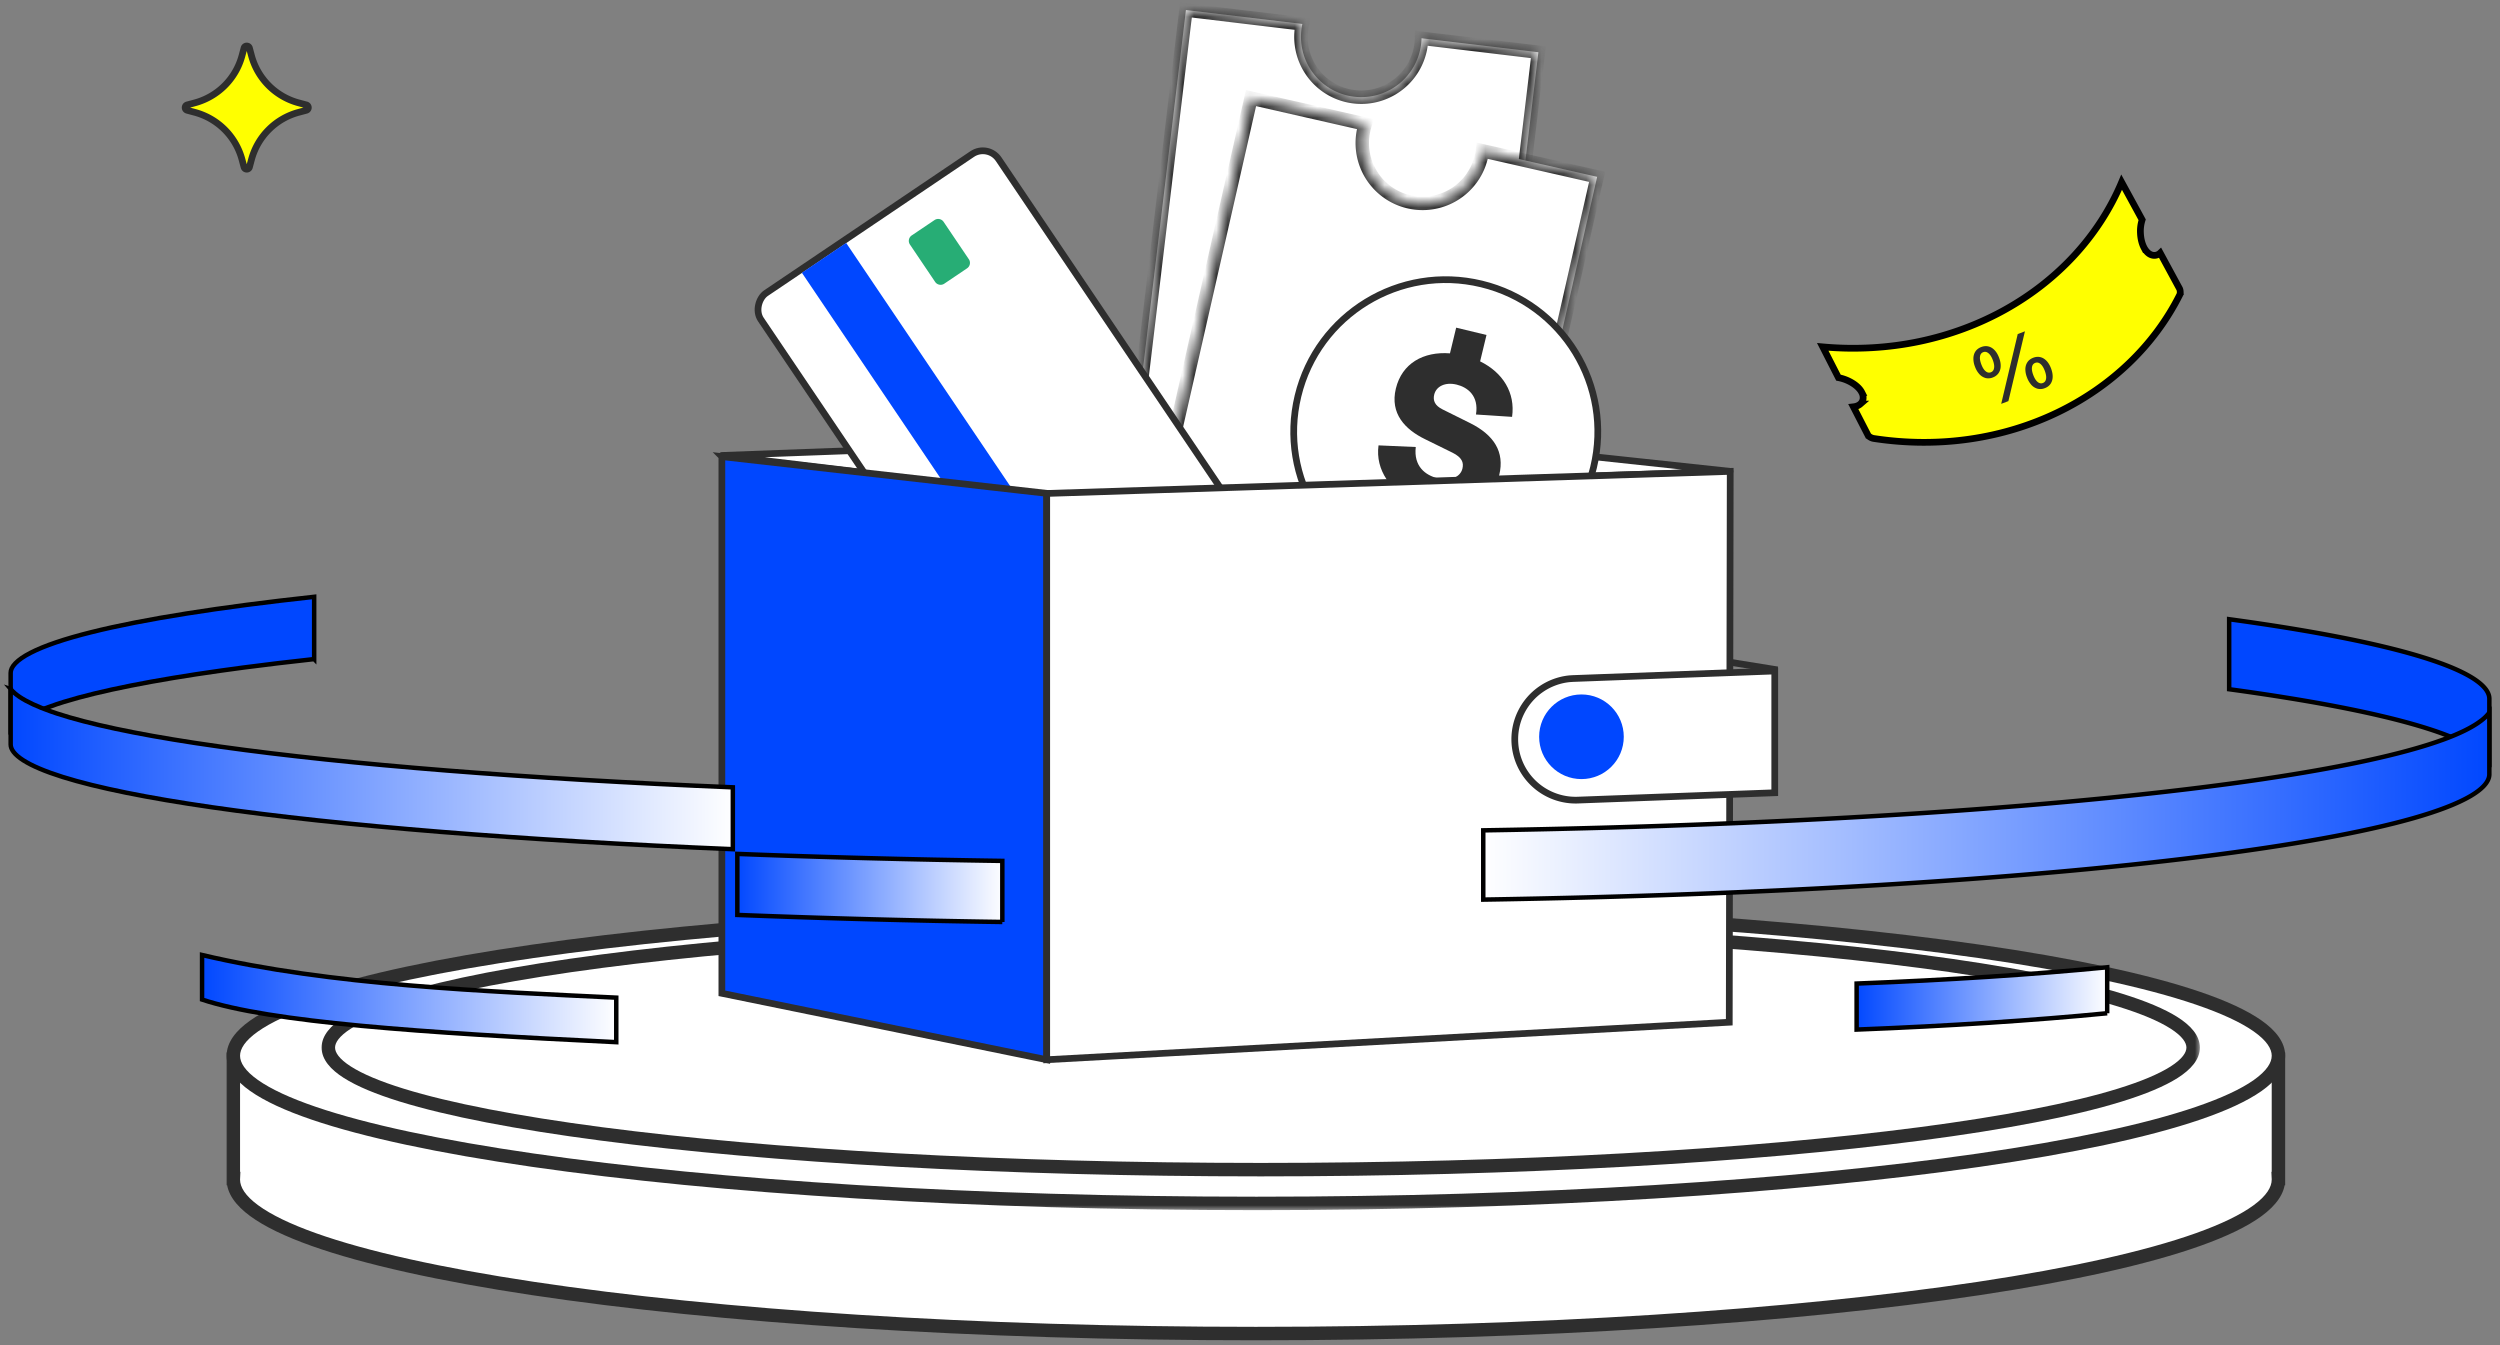 <svg width="223" height="120" fill="none" xmlns="http://www.w3.org/2000/svg"><rect width="100%" height="100%" fill="#808080" stroke="none"/><mask id="a" maskUnits="userSpaceOnUse" x="19.813" y="90.484" width="185" height="30" fill="#000"><path fill="#fff" d="M19.813 90.484h185v30h-185z"/><path d="M112.025 91.484c21.485 0 41.234 1.12 56.821 2.992h34.391v10.647h-.004c.002.032.004.065.004.097-.001 7.585-40.837 13.734-91.212 13.734-50.374 0-91.211-6.149-91.213-13.734 0-.032.003-.065.004-.097h-.003V94.476h34.392c15.587-1.872 35.336-2.992 56.82-2.992Z"/></mask><path d="M112.025 91.484c21.485 0 41.234 1.12 56.821 2.992h34.391v10.647h-.004c.002.032.004.065.004.097-.001 7.585-40.837 13.734-91.212 13.734-50.374 0-91.211-6.149-91.213-13.734 0-.032.003-.065.004-.097h-.003V94.476h34.392c15.587-1.872 35.336-2.992 56.82-2.992Z" fill="#fff"/><path d="M112.025 91.484v-.6.6Zm56.821 2.992-.072.595.036.005h.036v-.6Zm34.391 0h.6v-.6h-.6v.6Zm0 10.647v.6h.6v-.6h-.6Zm-.004 0v-.6h-.628l.029.627.599-.027Zm.004.097h.6-.6Zm-91.212 13.734v.6-.6ZM20.812 105.22h-.6.6Zm.004-.097.6.027.028-.627h-.628v.6Zm-.003 0h-.6v.6h.6v-.6Zm0-10.647v-.6h-.6v.6h.6Zm34.392 0v.6h.036l.036-.005-.072-.595Zm56.82-2.992v.6c21.466 0 41.191 1.12 56.749 2.987l.072-.595.071-.596c-15.615-1.875-35.388-2.996-56.892-2.996v.6Zm56.821 2.992v.6h34.391v-1.2h-34.391v.6Zm34.391 0h-.6v10.647h1.2V94.476h-.6Zm0 10.647v-.6h-.004v1.2h.004v-.6Zm-.004 0-.599.027.003.07h1.2c0-.05-.004-.116-.004-.124l-.6.027Zm.004.097h-.6c0 .659-.446 1.429-1.609 2.284-1.147.844-2.876 1.683-5.16 2.497-4.563 1.624-11.197 3.097-19.436 4.337-16.468 2.48-39.24 4.016-64.407 4.016v1.2c25.208 0 48.042-1.538 64.586-4.029 8.267-1.245 14.99-2.732 19.659-4.394 2.331-.83 4.186-1.716 5.469-2.66 1.268-.933 2.098-2.014 2.098-3.251h-.6Zm-91.212 13.734v-.6c-25.166 0-47.938-1.536-64.407-4.016-8.239-1.24-14.873-2.713-19.436-4.337-2.284-.814-4.014-1.653-5.16-2.497-1.163-.855-1.61-1.625-1.61-2.284h-1.2c0 1.237.831 2.318 2.099 3.251 1.283.944 3.138 1.83 5.469 2.66 4.67 1.662 11.392 3.149 19.66 4.394 16.544 2.491 39.378 4.029 64.585 4.029v-.6ZM20.812 105.22h.6l.004-.07-.6-.027-.599-.027c0 .008-.005.074-.005.124h.6Zm.004-.097v-.6h-.003v1.2h.003v-.6Zm-.003 0h.6V94.476h-1.2v10.647h.6Zm0-10.647v.6h34.392v-1.2H20.813v.6Zm34.392 0 .072.595c15.558-1.868 35.283-2.987 56.748-2.987v-1.2c-21.503 0-41.276 1.121-56.891 2.996l.071.596Z" fill="#2E2E2E" mask="url(#a)"/><mask id="b" maskUnits="userSpaceOnUse" x="19.813" y="80" width="185" height="28" fill="#000"><path fill="#fff" d="M19.813 80h185v28h-185z"/><path d="M112.025 81c50.376 0 91.213 5.898 91.213 13.173-.001 7.275-40.838 13.173-91.213 13.173-50.374 0-91.211-5.898-91.213-13.173C20.813 86.898 61.65 81 112.025 81Z"/></mask><path d="M112.025 81c50.376 0 91.213 5.898 91.213 13.173-.001 7.275-40.838 13.173-91.213 13.173-50.374 0-91.211-5.898-91.213-13.173C20.813 86.898 61.65 81 112.025 81Z" fill="#fff"/><path d="M112.025 81v-.6.6Zm91.213 13.173h.6-.6Zm-91.213 13.173v.6-.6ZM20.812 94.173h-.6.6ZM112.025 81v.6c25.169 0 47.942 1.474 64.412 3.852 8.239 1.19 14.876 2.603 19.439 4.161 2.286.78 4.016 1.586 5.163 2.395 1.168.824 1.599 1.556 1.599 2.165h1.2c0-1.21-.844-2.254-2.107-3.145-1.283-.906-3.137-1.755-5.467-2.55-4.667-1.594-11.389-3.02-19.656-4.214-16.542-2.389-39.375-3.864-64.583-3.864v.6Zm91.213 13.173h-.6c0 .609-.432 1.34-1.599 2.164-1.147.81-2.878 1.615-5.163 2.395-4.564 1.559-11.201 2.972-19.44 4.162-16.47 2.378-39.243 3.852-64.411 3.852v1.2c25.207 0 48.04-1.476 64.582-3.865 8.267-1.194 14.989-2.619 19.656-4.213 2.33-.795 4.184-1.645 5.468-2.55 1.262-.891 2.107-1.935 2.107-3.145h-.6Zm-91.213 13.173v-.6c-25.167 0-47.94-1.474-64.41-3.852-8.24-1.19-14.876-2.603-19.44-4.162-2.286-.78-4.016-1.585-5.163-2.395-1.168-.824-1.6-1.555-1.6-2.164h-1.2c0 1.21.846 2.254 2.108 3.145 1.283.905 3.137 1.755 5.467 2.55 4.668 1.594 11.39 3.019 19.656 4.213 16.543 2.389 39.376 3.865 64.582 3.865v-.6ZM20.812 94.173h.6c0-.61.432-1.34 1.6-2.165 1.147-.81 2.877-1.614 5.162-2.395 4.564-1.558 11.2-2.971 19.44-4.16 16.47-2.38 39.243-3.853 64.411-3.853v-1.2c-25.207 0-48.04 1.475-64.583 3.864-8.266 1.194-14.988 2.62-19.655 4.214-2.33.795-4.184 1.644-5.467 2.55-1.263.89-2.108 1.935-2.108 3.145h.6Z" fill="#2E2E2E" mask="url(#b)"/><mask id="c" maskUnits="userSpaceOnUse" x="28.287" y="81.553" width="168" height="24" fill="#000"><path fill="#fff" d="M28.287 81.553h168v24h-168z"/><path d="M112.458 82.553c45.933 0 83.17 4.875 83.171 10.89 0 6.014-37.237 10.89-83.171 10.89-45.934 0-83.17-4.876-83.17-10.89 0-6.015 37.237-10.89 83.17-10.89Z"/></mask><path d="M112.458 82.553c45.933 0 83.17 4.875 83.171 10.89 0 6.014-37.237 10.89-83.171 10.89-45.934 0-83.17-4.876-83.17-10.89 0-6.015 37.237-10.89 83.17-10.89Z" fill="#fff"/><path d="M112.458 82.553v-.6.6Zm83.171 10.89h.6-.6Zm-83.171 10.89v.6-.6Zm-83.17-10.89h-.6.6Zm83.17-10.89v.6c22.949 0 43.714 1.218 58.732 3.184 7.513.984 13.564 2.152 17.725 3.44 2.085.645 3.659 1.31 4.7 1.976 1.075.688 1.414 1.266 1.414 1.69h1.2c0-1.08-.826-1.97-1.967-2.7-1.175-.752-2.868-1.455-4.992-2.113-4.257-1.317-10.386-2.496-17.924-3.483-15.084-1.975-35.904-3.194-58.888-3.194v.6Zm83.171 10.89h-.6c0 .423-.338 1.001-1.413 1.689-1.041.666-2.616 1.33-4.701 1.976-4.16 1.288-10.211 2.456-17.724 3.44-15.018 1.967-35.784 3.185-58.733 3.185v1.2c22.985 0 43.805-1.22 58.889-3.195 7.537-.987 13.666-2.165 17.923-3.483 2.124-.658 3.818-1.36 4.993-2.112 1.141-.73 1.966-1.62 1.966-2.7h-.6Zm-83.171 10.89v-.6c-22.95 0-43.715-1.218-58.733-3.185-7.513-.984-13.564-2.152-17.724-3.44-2.085-.645-3.66-1.31-4.7-1.976-1.076-.688-1.414-1.266-1.414-1.69h-1.2c0 1.08.825 1.97 1.966 2.7 1.175.752 2.869 1.455 4.993 2.113 4.257 1.317 10.386 2.496 17.923 3.483 15.084 1.975 35.904 3.195 58.889 3.195v-.6Zm-83.17-10.89h.6c0-.424.338-1.002 1.412-1.69 1.042-.666 2.616-1.331 4.701-1.976 4.16-1.288 10.212-2.456 17.725-3.44 15.018-1.966 35.783-3.184 58.732-3.184v-1.2c-22.984 0-43.804 1.22-58.888 3.194-7.538.987-13.667 2.166-17.924 3.483-2.124.658-3.817 1.36-4.992 2.112-1.141.73-1.967 1.62-1.967 2.7h.6Z" fill="#2E2E2E" mask="url(#c)"/><path d="m93.37 44.109 60.945-2.065-32.892-3.534-57.03 2.116 28.976 3.483Z" fill="#fff" stroke="#2E2E2E" stroke-width=".6" stroke-linecap="round" stroke-linejoin="round"/><mask id="d" fill="#fff"><path d="m130.521 60.656-31.44-3.763L105.784.896l10.385 1.243a5.379 5.379 0 1 0 10.633 1.273l10.422 1.247-6.702 55.997Z"/></mask><path d="m130.521 60.656-31.44-3.763L105.784.896l10.385 1.243a5.379 5.379 0 1 0 10.633 1.273l10.422 1.247-6.702 55.997Z" fill="#fff"/><path d="m130.521 60.656-.071.596.596.071.071-.596-.596-.071Zm-31.44-3.763-.595-.07-.071.595.595.071.072-.596ZM105.784.896l.072-.595-.596-.072-.072.596.596.071Zm10.385 1.243.586.129.142-.646-.657-.078-.071.595Zm-.022 2.194-.589.116.589-.116Zm6.319 4.235.117.589-.117-.59Zm4.336-5.156.071-.596-.656-.079-.015.662.6.013Zm10.422 1.247.596.071.071-.595-.596-.072-.071.596Zm-6.702 55.997.072-.596-31.44-3.762-.071.595-.072.596 31.44 3.763.071-.596Zm-31.44-3.763.596.072L106.38.968l-.596-.072-.596-.07-6.701 55.996.596.071ZM105.784.896l-.071.596 10.385 1.243.071-.596.071-.595L105.855.3l-.072.595Zm10.385 1.243-.586-.128a5.952 5.952 0 0 0-.025 2.438l.589-.116.588-.116a4.765 4.765 0 0 1 .02-1.949l-.586-.129Zm-.022 2.194-.589.116a5.98 5.98 0 0 0 7.025 4.708l-.117-.59-.116-.588a4.78 4.78 0 0 1-5.615-3.762l-.588.116Zm6.319 4.235.117.589a5.98 5.98 0 0 0 4.819-5.732l-.6-.013-.6-.013a4.78 4.78 0 0 1-3.852 4.58l.116.589Zm4.336-5.156-.071.596 10.422 1.247.071-.596.071-.596-10.422-1.247-.071.596Zm10.422 1.247-.596-.071-6.701 55.997.595.071.596.071 6.702-55.997-.596-.07Z" fill="#2E2E2E" mask="url(#d)"/><mask id="e" fill="#fff"><path d="m129.957 70.765-30.875-7.023L111.59 8.75l10.198 2.32a5.38 5.38 0 1 0 10.443 2.375l10.234 2.328-12.508 54.992Z"/></mask><path d="m129.957 70.765-30.875-7.023L111.59 8.75l10.198 2.32a5.38 5.38 0 1 0 10.443 2.375l10.234 2.328-12.508 54.992Z" fill="#fff"/><path d="m129.957 70.765-.133.585.585.133.133-.585-.585-.133Zm-30.875-7.023-.585-.133-.133.585.585.133.133-.585ZM111.59 8.75l.133-.585-.585-.133-.133.585.585.133Zm10.198 2.32.57.189.208-.628-.645-.146-.133.585Zm-.251 2.179-.597.054.597-.054Zm5.843 4.871.055.598-.055-.598Zm4.851-4.675.133-.585-.645-.147-.084.656.596.076Zm10.234 2.328.585.133.133-.585-.585-.133-.133.585Zm-12.508 54.992.133-.585-30.875-7.023-.133.585-.133.585 30.875 7.023.133-.585Zm-30.875-7.023.585.133 12.508-54.992-.585-.133-.585-.133-12.508 54.992.585.133ZM111.59 8.75l-.133.585 10.198 2.32.133-.585.133-.585-10.198-2.32-.133.585Zm10.198 2.32-.569-.19a5.946 5.946 0 0 0-.279 2.423l.597-.054.598-.054a4.748 4.748 0 0 1 .223-1.936l-.57-.19Zm-.251 2.179-.597.054a5.979 5.979 0 0 0 6.495 5.415l-.055-.598-.054-.597a4.78 4.78 0 0 1-5.191-4.328l-.598.054Zm5.843 4.871.055.598a5.981 5.981 0 0 0 5.391-5.198l-.595-.075-.596-.076a4.78 4.78 0 0 1-4.309 4.154l.054.597Zm4.851-4.675-.133.585 10.234 2.328.133-.585.133-.585-10.234-2.328-.133.585Zm10.234 2.328-.585-.133-12.508 54.992.585.133.585.133 12.508-54.992-.585-.133Z" fill="#2E2E2E" mask="url(#e)"/><circle cx="128.962" cy="38.509" r="13.561" transform="rotate(13.579 128.962 38.51)" fill="#fff" stroke="#2E2E2E" stroke-width=".6"/><path d="M133.733 42.371c-.573 2.375-2.657 3.336-4.917 3.161l-.559 2.313-2.705-.653.574-2.375c-2.042-.996-3.462-2.868-3.162-5.09l3.322.146c-.2 1.722.855 2.523 1.973 2.793 1.119.27 2.006-.105 2.191-.87.129-.536-.04-.993-.885-1.415l-2.444-1.202c-1.791-.87-3.149-2.29-2.61-4.52.544-2.252 2.459-3.319 4.826-3.14l.554-2.292 2.705.653-.569 2.354c2.021.99 3.157 2.795 2.851 4.95l-3.221-.21c.277-1.681-.767-2.436-1.723-2.667-1.017-.245-1.823.15-2.002.893-.13.537.065.978.737 1.315l2.479 1.232c2.112 1.057 3.084 2.56 2.585 4.624Z" fill="#2E2E2E"/><rect x="88.128" y="12.791" width="41.936" height="25.582" rx="1.7" transform="rotate(56 88.128 12.791)" fill="#fff" stroke="#2E2E2E" stroke-width=".6"/><path d="m86.419 23.122-2.249-3.334a.585.585 0 0 0-.812-.157L81.325 21a.586.586 0 0 0-.158.814l2.248 3.333c.181.268.546.34.814.158l2.032-1.37a.586.586 0 0 0 .159-.815h-.001Z" fill="#27AD75"/><path fill="#0047FF" d="m75.475 21.668 23.489 34.824-3.946 2.662-23.49-34.824z"/><path d="m64.39 40.73 28.978 3.277v50.52l-28.977-5.924V40.731Z" fill="#0047FF" stroke="#2E2E2E" stroke-width=".6"/><path d="m93.367 44.016 60.969-1.97-.086 49.137-60.883 3.344v-50.51Z" fill="#fff" stroke="#2E2E2E" stroke-width=".6"/><path d="m158.308 70.714-17.601.657a5.428 5.428 0 0 1-.677-10.829l.272-.017 18.006-.673v10.862Z" fill="#fff" stroke="#2E2E2E" stroke-width=".6"/><circle cx="141.066" cy="65.72" r="3.775" fill="#0047FF"/><path d="m154.326 59.072 4.23.682" stroke="#2E2E2E" stroke-width=".6"/><path d="M191.08 19.605a3.321 3.321 0 0 0-.152 1.182c.019.462.123.94.329 1.323l.085.159h.012c.196.292.465.5.786.512a.767.767 0 0 0 .551-.213l1.714 3.163h.001c.038.07.065.176.07.294a.609.609 0 0 1-.045.275c-4.556 9.087-15.442 14.637-27.303 12.811h-.001a.91.91 0 0 1-.443-.217l-.054-.067h-.001l-1.306-2.539c.239-.028.45-.105.61-.244a.749.749 0 0 0 .255-.481.973.973 0 0 0-.116-.557h.001c-.18-.355-.531-.66-.921-.886a3.694 3.694 0 0 0-1.162-.434c-.467-.913-.935-1.828-1.402-2.745 11.91 1.085 22.612-5.063 26.662-14.687.612 1.117 1.222 2.235 1.83 3.351Z" fill="#FF0" stroke="#000" stroke-width=".6"/><path d="M177.758 33.67a1.058 1.058 0 0 1-.636.052 1.165 1.165 0 0 1-.545-.33 1.956 1.956 0 0 1-.405-.672l-.001-.003a1.934 1.934 0 0 1-.144-.774c.01-.234.073-.436.189-.606.119-.17.289-.298.511-.382.222-.085.434-.102.636-.053.204.048.386.156.548.326.163.168.298.393.405.674l.001.004c.106.276.153.533.144.77a1.127 1.127 0 0 1-.192.61 1.06 1.06 0 0 1-.511.383Zm-.175-.46c.163-.062.259-.19.288-.38.032-.194-.006-.43-.113-.712l-.001-.003c-.108-.284-.237-.486-.388-.607-.149-.124-.305-.155-.467-.093-.16.06-.255.187-.284.378-.031.19.008.426.116.71l.001.004c.107.281.235.484.384.608.15.124.304.155.464.094Zm1.566 2.57-.642.244 1.475-6.227.642-.244-1.475 6.227Zm3.248-1.156a1.055 1.055 0 0 1-.635.053 1.152 1.152 0 0 1-.549-.329 2.029 2.029 0 0 1-.403-.676l-.001-.003a1.987 1.987 0 0 1-.147-.77c.011-.233.075-.436.194-.607.118-.17.288-.298.51-.382.222-.084.434-.102.636-.053.202.049.383.158.545.327.163.169.298.392.404.671l.001.004c.106.279.154.537.145.773a1.134 1.134 0 0 1-.189.61c-.118.17-.289.298-.511.383Zm-.174-.46c.162-.061.258-.188.287-.38.03-.191-.01-.429-.117-.713l-.002-.003c-.107-.282-.234-.483-.383-.605-.149-.124-.305-.155-.467-.093-.162.062-.258.188-.288.38-.03.19.009.425.116.706l.001.004c.108.283.236.487.385.611.149.124.305.155.468.094Z" fill="#2E2E2E"/><path d="M28.023 58.79c-2.235.245-4.353.497-6.348.76l-2.006.275c-5.967.844-10.713 1.78-13.973 2.785l-.632.203c-1.43.473-2.545.967-3.305 1.479-.333.224-.606.46-.809.707v-4.976c0-.268.128-.555.424-.86.297-.308.749-.621 1.36-.935 1.221-.63 3.038-1.244 5.4-1.834 4.68-1.171 11.46-2.24 19.889-3.16v5.556Z" fill="#0047FF" stroke="#000" stroke-width=".4"/><path d="M.95 61.467c.204.245.477.48.81.704.667.445 1.603.876 2.786 1.292l.521.178c2.858.94 7.028 1.821 12.293 2.626l2.323.34c11.363 1.593 27.182 2.86 45.686 3.623v5.518c-18.945-.785-35.066-2.093-46.46-3.74-5.719-.826-10.24-1.736-13.326-2.705-1.545-.485-2.718-.982-3.502-1.483-.795-.508-1.13-.984-1.13-1.412v-4.941Z" fill="url(#f)" stroke="#000" stroke-width=".4"/><path d="M198.841 55.235c7.271.992 13.082 2.116 17.082 3.333 2.022.616 3.57 1.25 4.608 1.898 1.051.655 1.519 1.283 1.519 1.865v5.558a3.964 3.964 0 0 0-.801-.772c-.666-.5-1.602-.984-2.785-1.451l-.522-.2c-3.061-1.13-7.627-2.186-13.43-3.14l-1.177-.19a222.957 222.957 0 0 0-4.494-.657v-6.244Z" fill="#0047FF" stroke="#000" stroke-width=".4"/><path d="M222.049 69.064c0 .606-.519 1.262-1.684 1.945-1.148.673-2.858 1.334-5.086 1.97-4.453 1.27-10.93 2.436-19.008 3.446-16.11 2.015-38.561 3.41-63.965 3.82v-6.178c28.447-.457 53.202-2.152 69.512-4.568l1.555-.237c5.955-.931 10.693-1.965 13.947-3.073l.631-.223c1.429-.523 2.542-1.068 3.301-1.634a3.96 3.96 0 0 0 .797-.763v5.495Z" fill="url(#g)" stroke="#000" stroke-width=".4"/><path d="M65.769 76.167c7.49.294 15.409.505 23.638.625v5.448a973.924 973.924 0 0 1-23.638-.628v-5.445Z" fill="url(#h)" stroke="#000" stroke-width=".4"/><path d="M18.024 85.186c11.404 2.698 25.366 3.248 36.946 3.804v3.972c-8.674-.42-16.403-.863-22.729-1.458-6.288-.591-11.171-1.334-14.217-2.343v-3.975Z" fill="url(#i)" stroke="#000" stroke-width=".4"/><path d="M187.961 90.382c-6.513.636-14.076 1.133-22.351 1.457v-4.105c8.27-.32 15.833-.818 22.351-1.454v4.102Z" fill="url(#j)" stroke="#000" stroke-width=".4"/><path d="M21.768 4.29c.066-.248.417-.248.483 0l.178.664a5.964 5.964 0 0 0 4.224 4.224l.665.178c.247.066.247.417 0 .483l-.665.178a5.964 5.964 0 0 0-4.224 4.224l-.178.664c-.066.248-.417.248-.483 0l-.178-.664a5.964 5.964 0 0 0-4.224-4.224l-.664-.178c-.248-.066-.248-.417 0-.483l.664-.178a5.964 5.964 0 0 0 4.224-4.224l.178-.664Z" fill="#FF0" stroke="#2E2E2E" stroke-width=".6"/><defs><linearGradient id="f" x1=".75" y1="68.225" x2="65.569" y2="68.225" gradientUnits="userSpaceOnUse"><stop stop-color="#0047FF"/><stop offset="1" stop-color="#fff"/></linearGradient><linearGradient id="g" x1="132.105" y1="71.468" x2="222.251" y2="71.468" gradientUnits="userSpaceOnUse"><stop stop-color="#fff"/><stop offset="1" stop-color="#0047FF"/></linearGradient><linearGradient id="h" x1="65.568" y1="79.202" x2="89.607" y2="79.202" gradientUnits="userSpaceOnUse"><stop stop-color="#0047FF"/><stop offset="1" stop-color="#fff"/></linearGradient><linearGradient id="i" x1="17.824" y1="89.054" x2="55.17" y2="89.054" gradientUnits="userSpaceOnUse"><stop stop-color="#0047FF"/><stop offset="1" stop-color="#fff"/></linearGradient><linearGradient id="j" x1="165.41" y1="89.054" x2="188.161" y2="89.054" gradientUnits="userSpaceOnUse"><stop stop-color="#0047FF"/><stop offset="1" stop-color="#fff"/></linearGradient></defs></svg>